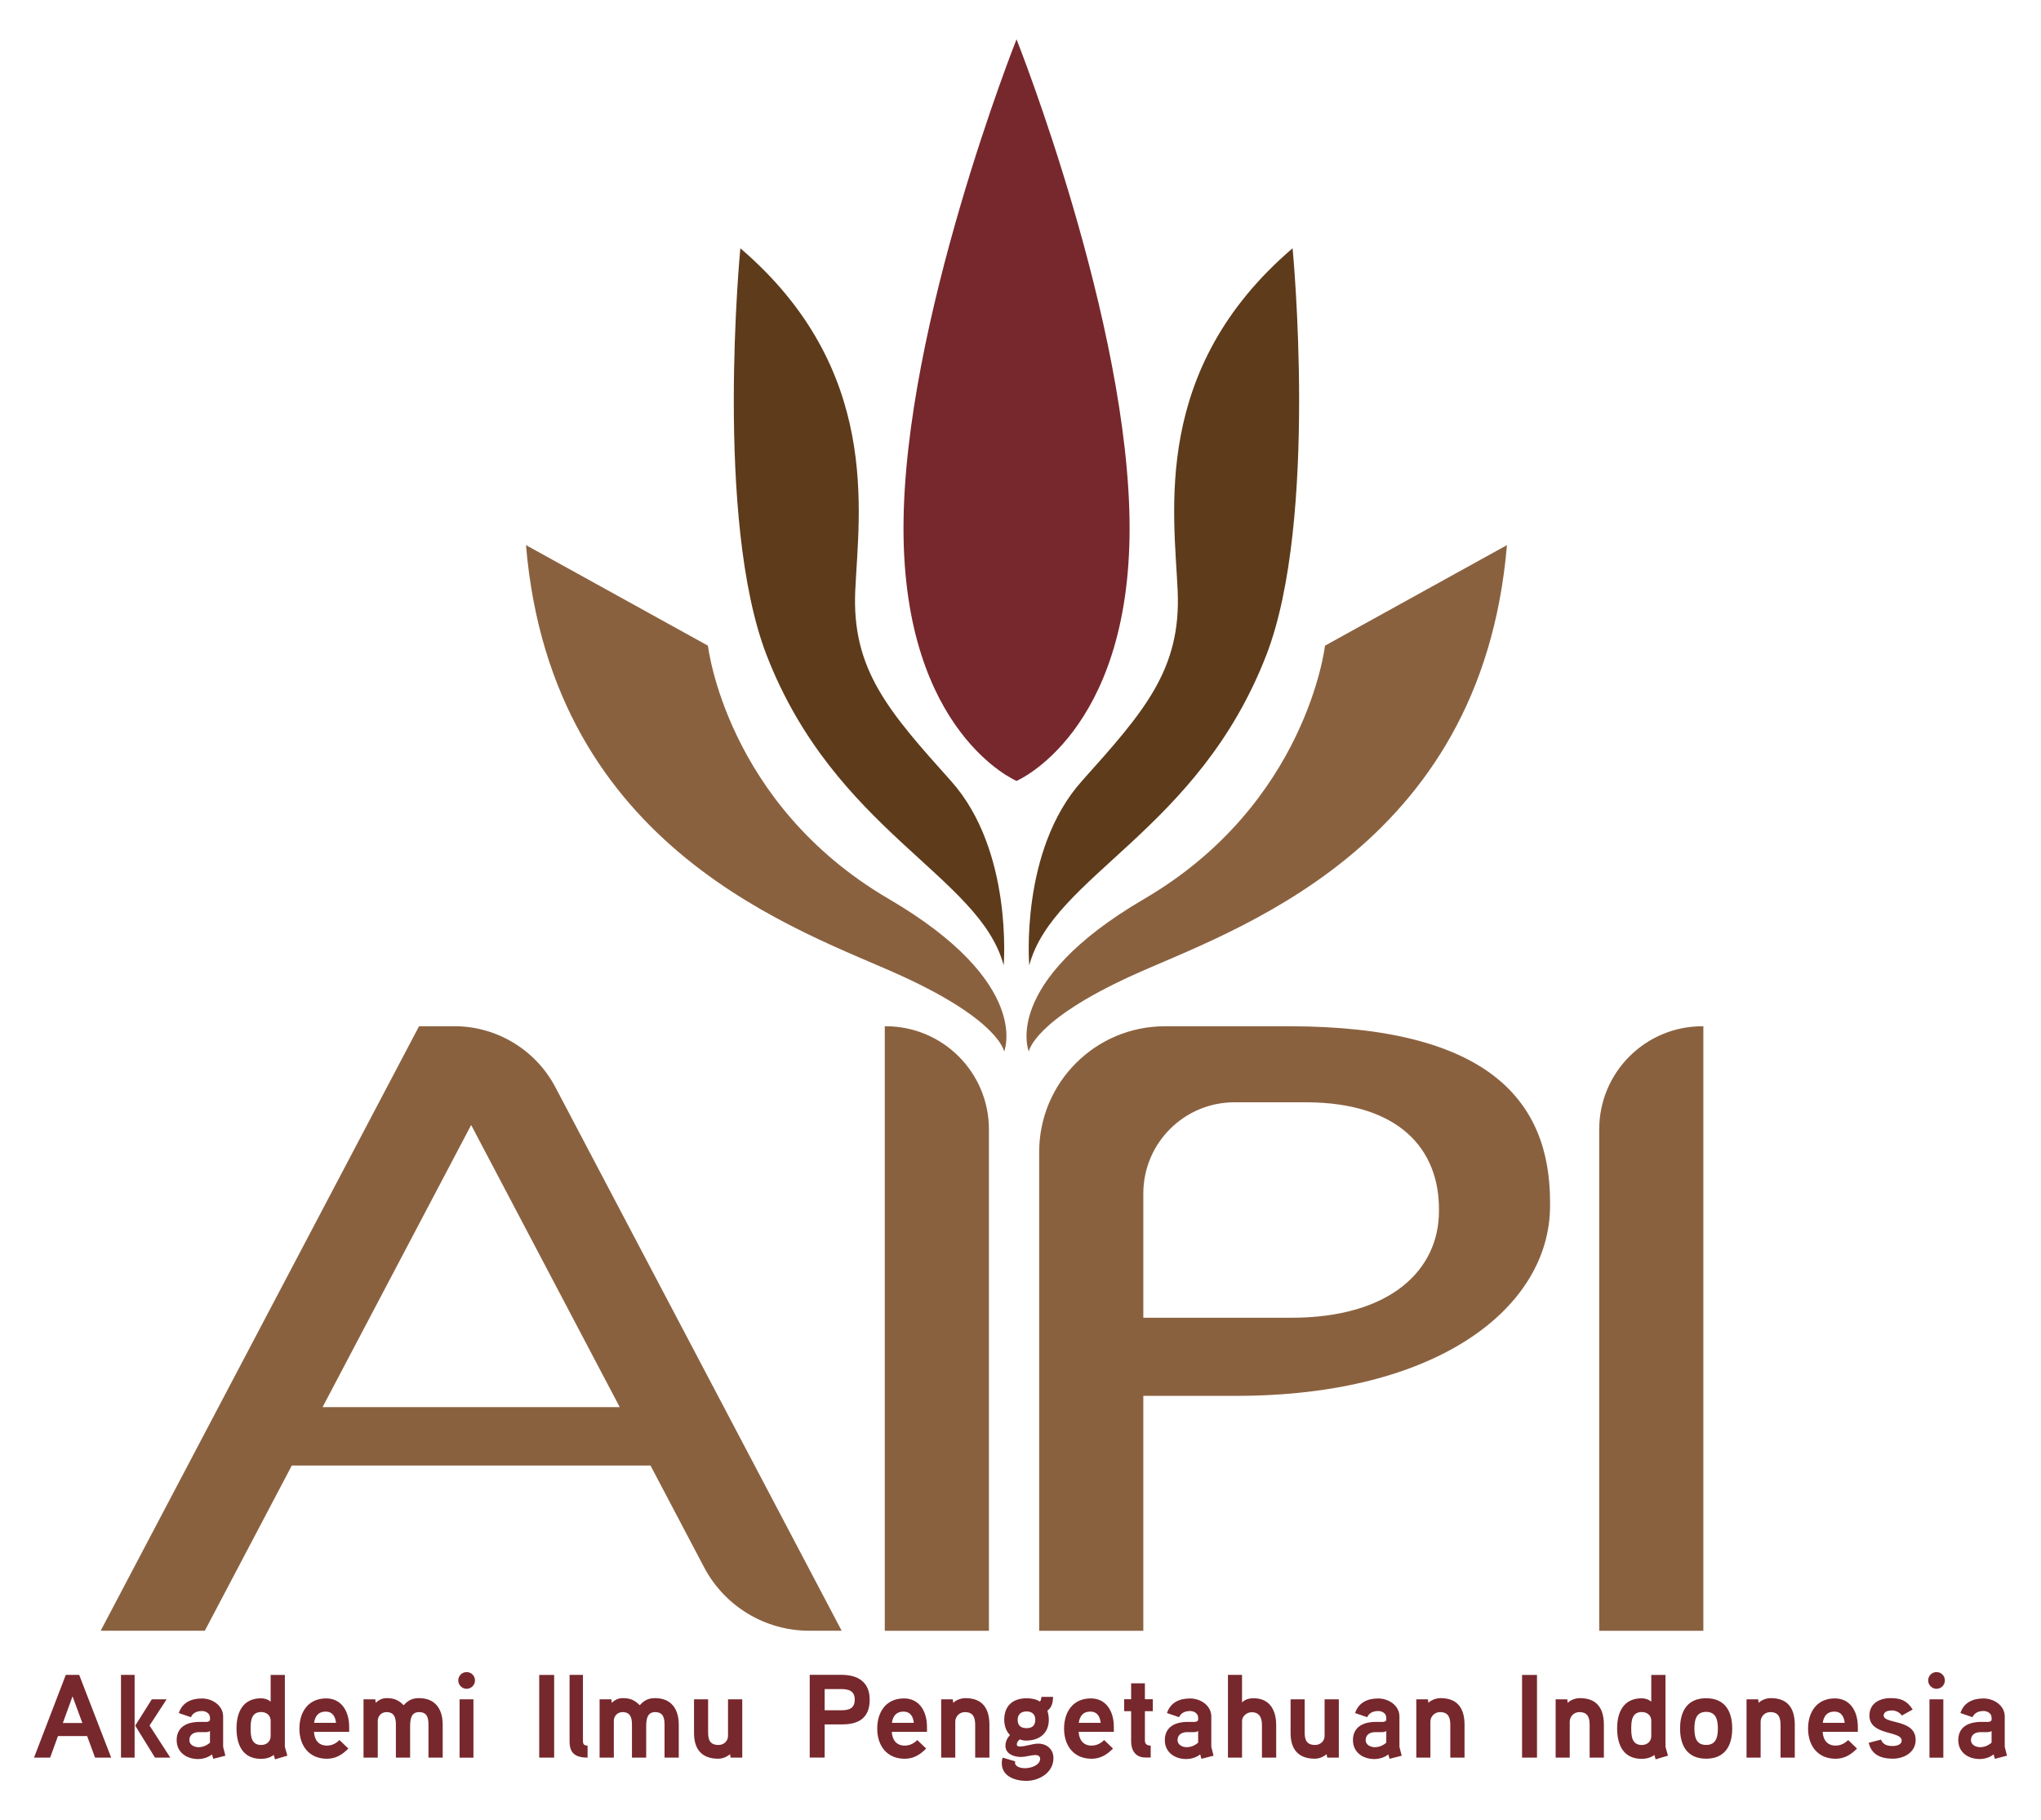 <svg viewBox="0 0 600 535" xmlns:xlink="http://www.w3.org/1999/xlink" xmlns="http://www.w3.org/2000/svg" width="1500" height="1337.5" version="1.1"><SCRIPT xmlns="" id="allow-copy_script"/>
 <path d="m590 516.06-3.558 0.91-0.376-1.294c-1.186 0.944-2.722 1.361-4.117 1.361-3.34 0-6.272-1.954-6.272-5.545 0-3.132 1.988-5.153 6.138-5.361 0.969-0.033 2.614 0 2.614 0 0.551-0.033 0.869-0.209 1.044-0.526v-0.727c0-1.219-1.152-1.954-2.372-1.954-1.428 0-2.681 0.526-3.24 1.812l-3.558-1.219c1.01-3.031 3.558-4.284 6.798-4.284 3.065 0 6.238 2.054 6.238 5.295v8.919zm-4.526-7.249c-0.459 0.242-0.768 0.317-1.186 0.317h-2.13c-1.428 0.033-2.748 0.693-2.748 2.363 0 1.395 1.495 2.063 2.647 2.063 1.286 0 2.405-0.459 3.416-1.328zm-16.206-12.418c-1.319 0-2.438-1.111-2.438-2.472 0-1.361 1.119-2.438 2.438-2.438 1.395 0 2.472 1.077 2.472 2.438 0 1.361-1.077 2.472-2.472 2.472m2.021 20.243h-4.075v-17.145h4.075zm-14.861 0.301c-3.449 0-6.272-1.152-7.073-4.668l3.624-0.944c0.451 1.261 1.495 1.887 3.382 1.887 0.977 0 2.681-0.284 2.681-1.603 0-2.965-9.478-1.361-9.478-7.357 0-3.549 2.965-5.119 6.205-5.119 3.132 0 4.877 0.802 6.514 3.349l-3.173 1.77c-0.693-0.935-1.77-1.495-2.956-1.495-0.877 0-2.405 0.242-2.405 1.495 0 2.58 9.403 0.944 9.403 7.182 0 3.658-3.449 5.503-6.723 5.503m-10.272-7.892h-10.347c0.142 2.33 1.328 4.042 3.8 4.042 1.562 0 2.823-0.735 3.691-1.637l2.614 2.505c-1.846 1.879-3.766 2.998-6.305 2.998-5.261 0-8.084-3.866-8.084-8.852 0-4.91 2.614-8.886 7.875-8.886 4.284 0 6.756 3.491 6.756 8.401zm-3.866-2.647c-0.209-1.846-1.01-3.307-3.065-3.307-2.088 0-3.098 1.319-3.382 3.307zm-14.673 10.226h-4.184v-9.579c0-2.163-0.518-3.8-3.031-3.8-1.637 0-2.823 1.328-2.823 2.823v10.556h-4.142v-17.145h3.416l0.142 1.052c0.869-0.91 2.363-1.395 3.583-1.395 5.052 0 7.04 3.098 7.04 7.833zm-26.056 0.313c-5.503 0-7.666-3.8-7.666-8.886s2.163-8.886 7.666-8.886 7.666 3.8 7.666 8.886-2.163 8.886-7.666 8.886m0-13.762c-2.998 0-3.449 2.472-3.449 4.877 0 2.438 0.451 4.844 3.449 4.844 2.965 0 3.449-2.405 3.449-4.844 0-2.405-0.484-4.877-3.449-4.877m-14.844 13.95-0.384-1.286c-1.077 0.835-2.438 1.144-3.724 1.144-5.403 0-7.215-4.142-7.215-8.952 0-4.768 1.887-8.844 7.215-8.844 0.977 0 1.988 0.276 2.823 1.002v-7.867h4.176v21.111c0 0.1 0.701 2.405 0.735 2.614zm-1.286-11.324c0-1.603-1.219-2.58-2.789-2.58-2.931 0-3.098 2.689-3.098 4.844 0 2.163 0.167 4.844 3.098 4.844 1.528 0 2.789-0.977 2.789-2.614zm-13.934 10.823h-4.184v-9.579c0-2.163-0.518-3.8-3.031-3.8-1.637 0-2.823 1.328-2.823 2.823v10.556h-4.142v-17.145h3.416l0.142 1.052c0.869-0.91 2.363-1.395 3.583-1.395 5.052 0 7.04 3.098 7.04 7.833zm-24.052 0h4.393v-24.31h-4.393zm-16.911 0h-4.184v-9.579c0-2.163-0.518-3.8-3.031-3.8-1.637 0-2.823 1.328-2.823 2.823v10.556h-4.142v-17.145h3.416l0.142 1.052c0.869-0.91 2.363-1.395 3.583-1.395 5.052 0 7.04 3.098 7.04 7.833zm-18.477-0.564-3.558 0.91-0.376-1.294c-1.186 0.944-2.722 1.361-4.117 1.361-3.34 0-6.272-1.954-6.272-5.545 0-3.132 1.988-5.153 6.138-5.361 0.969-0.033 2.606 0 2.606 0 0.56-0.033 0.877-0.209 1.052-0.526v-0.727c0-1.219-1.152-1.954-2.372-1.954-1.428 0-2.681 0.526-3.24 1.812l-3.558-1.219c1.01-3.031 3.558-4.284 6.798-4.284 3.065 0 6.238 2.054 6.238 5.295v8.919zm-4.526-7.249c-0.459 0.242-0.768 0.317-1.186 0.317h-2.13c-1.428 0.033-2.748 0.693-2.748 2.363 0 1.395 1.495 2.063 2.647 2.063 1.286 0 2.405-0.459 3.416-1.328zm-13.951 7.812h-3.416l-0.175-1.01c-1.044 0.869-2.296 1.328-3.482 1.328-4.844 0-7.107-2.823-7.107-7.491v-9.971h4.142v9.721c0 2.163 0.526 3.7 3.073 3.7 1.495 0 2.781-1.086 2.781-2.689v-10.731h4.184zm-18.414 0h-4.184v-9.545c0-2.088-0.66-3.8-3.031-3.8-1.286 0-2.823 1.044-2.823 2.614v10.731h-4.142v-24.318h4.142v8.117c0.843-0.944 2.196-1.253 3.382-1.253 4.668 0 6.656 3.382 6.656 7.908zm-18.414-0.564-3.558 0.91-0.376-1.294c-1.186 0.944-2.722 1.361-4.117 1.361-3.34 0-6.272-1.954-6.272-5.545 0-3.132 1.988-5.153 6.138-5.361 0.969-0.033 2.614 0 2.614 0 0.551-0.033 0.869-0.209 1.044-0.526v-0.727c0-1.219-1.152-1.954-2.372-1.954-1.428 0-2.681 0.526-3.24 1.812l-3.558-1.219c1.01-3.031 3.558-4.284 6.798-4.284 3.065 0 6.238 2.054 6.238 5.295v8.919zm-4.526-7.249c-0.459 0.242-0.768 0.317-1.186 0.317h-2.13c-1.428 0.033-2.748 0.693-2.748 2.363 0 1.395 1.495 2.063 2.647 2.063 1.286 0 2.405-0.459 3.416-1.328zm-13.324-5.842h-2.33v8.568c0 1.044 0.484 1.537 1.704 1.537v3.516h-1.603c-2.823 0-4.15-2.088-4.15-4.702v-8.919h-2.054v-3.516h2.054v-4.668h4.05v4.668h2.33zm-11.462 6.075h-10.347c0.142 2.33 1.319 4.042 3.8 4.042 1.562 0 2.823-0.735 3.691-1.637l2.614 2.505c-1.846 1.879-3.766 2.998-6.305 2.998-5.261 0-8.084-3.866-8.084-8.852 0-4.91 2.614-8.886 7.875-8.886 4.284 0 6.756 3.491 6.756 8.401zm-3.866-2.647c-0.209-1.846-1.01-3.307-3.065-3.307-2.096 0-3.098 1.319-3.382 3.307zm-21.939 5.215c-0.626 0-1.219-0.109-1.846-0.351-0.451 0.351-0.869 0.877-0.869 1.461 0 0.526 0.451 0.635 0.835 0.635 1.846 0 3.624-0.843 5.47-0.843 2.539 0 4.459 1.679 4.459 4.251 0 4.217-4.117 6.689-7.984 6.689-3.34 0-7.207-1.353-7.207-5.219 0-0.526 0.067-1.086 0.276-1.603l3.658 1.077c-0.033 0.175-0.033 0.276-0.033 0.451 0 1.044 1.495 1.57 2.889 1.57 1.954 0 4.493-0.944 4.493-2.789 0-0.727-0.66-1.077-1.286-1.077-1.495 0-2.889 0.56-4.351 0.56-2.096 0-4.568-0.877-4.568-3.315 0-1.144 0.526-2.263 1.328-3.132-1.219-1.219-1.679-2.889-1.679-4.493 0-4.075 2.514-6.305 6.556-6.305 1.353 0 2.748 0.209 3.933 0.969 0.317-0.384 0.418-0.869 0.418-1.386h3.449c-0.033 1.495-0.309 3.132-1.67 4.034 0.276 0.977 0.418 1.887 0.418 2.689 0 3.967-2.756 6.13-6.689 6.13m0.142-8.568c-1.537 0-2.614 0.802-2.614 2.438 0 1.704 0.935 2.472 2.614 2.472 1.67 0 2.572-0.768 2.572-2.472 0-1.637-1.044-2.438-2.572-2.438m-10.915 13.579h-4.184v-9.579c0-2.163-0.518-3.8-3.031-3.8-1.637 0-2.823 1.328-2.823 2.823v10.556h-4.142v-17.145h3.416l0.142 1.052c0.869-0.91 2.363-1.395 3.583-1.395 5.052 0 7.04 3.098 7.04 7.833zm-18.352-7.579h-10.347c0.142 2.33 1.319 4.042 3.8 4.042 1.562 0 2.823-0.735 3.691-1.637l2.614 2.505c-1.846 1.879-3.766 2.998-6.305 2.998-5.261 0-8.084-3.866-8.084-8.852 0-4.91 2.614-8.886 7.875-8.886 4.284 0 6.756 3.491 6.756 8.401zm-3.866-2.647c-0.209-1.846-1.01-3.307-3.065-3.307-2.096 0-3.098 1.319-3.382 3.307zm-21.062 0.455h-5.153v9.754h-4.393v-24.318h9.403c4.777 0 8.226 2.13 8.226 7.282 0 5.295-3.098 7.282-8.084 7.282m-0.276-10.38h-4.877v6.23h4.877c2.188 0 3.967-0.484 3.967-3.132 0-2.58-1.812-3.098-3.967-3.098m-29.1 20.151h-3.416l-0.175-1.01c-1.044 0.869-2.296 1.328-3.482 1.328-4.844 0-7.107-2.823-7.107-7.491v-9.971h4.142v9.721c0 2.163 0.526 3.7 3.073 3.7 1.495 0 2.781-1.086 2.781-2.689v-10.731h4.184zm-18.665 0h-4.184v-9.654c0-1.979-0.342-3.725-2.781-3.725-2.514 0-2.614 2.505-2.614 4.393v8.986h-4.184v-9.654c0-1.979-0.384-3.725-2.789-3.725-1.461 0-2.539 1.152-2.539 2.58v10.798h-4.184v-17.145h3.449l0.142 1.052c0.935-0.944 2.021-1.395 3.165-1.395 2.196 0 3.491 0.518 5.052 2.088 1.294-1.461 2.58-2.088 4.501-2.088 4.835 0 6.965 3.274 6.965 7.833zm-26.807 0c-3.382-0.033-5.295-1.111-5.295-4.735v-19.583h3.933v19.508c0 0.877 0.384 1.253 1.361 1.294zm-14.218 0h4.393v-24.31h-4.393zm-21.358-20.231c-1.319 0-2.438-1.111-2.438-2.472 0-1.361 1.119-2.438 2.438-2.438 1.395 0 2.472 1.077 2.472 2.438 0 1.361-1.077 2.472-2.472 2.472m2.021 20.243h-4.075v-17.145h4.075zm-9.036-0.012h-4.184v-9.654c0-1.979-0.342-3.725-2.781-3.725-2.514 0-2.614 2.505-2.614 4.393v8.986h-4.184v-9.654c0-1.979-0.384-3.725-2.789-3.725-1.461 0-2.539 1.152-2.539 2.58v10.798h-4.184v-17.145h3.449l0.142 1.052c0.935-0.944 2.021-1.395 3.165-1.395 2.196 0 3.491 0.518 5.052 2.088 1.294-1.461 2.58-2.088 4.501-2.088 4.835 0 6.965 3.274 6.965 7.833zm-27.496-7.579h-10.347c0.142 2.33 1.319 4.042 3.8 4.042 1.562 0 2.823-0.735 3.691-1.637l2.614 2.505c-1.846 1.879-3.766 2.998-6.305 2.998-5.261 0-8.084-3.866-8.084-8.852 0-4.91 2.614-8.886 7.875-8.886 4.284 0 6.756 3.491 6.756 8.401zm-3.866-2.647c-0.209-1.846-1.01-3.307-3.065-3.307-2.096 0-3.098 1.319-3.382 3.307zm-17.93 10.727-0.384-1.286c-1.077 0.835-2.438 1.144-3.724 1.144-5.403 0-7.215-4.142-7.215-8.952 0-4.768 1.887-8.844 7.215-8.844 0.977 0 1.988 0.276 2.823 1.002v-7.867h4.176v21.111c0 0.1 0.701 2.405 0.735 2.614zm-1.286-11.324c0-1.603-1.219-2.58-2.789-2.58-2.931 0-3.098 2.689-3.098 4.844 0 2.163 0.167 4.844 3.098 4.844 1.528 0 2.789-0.977 2.789-2.614zm-13.308 10.259-3.558 0.91-0.376-1.294c-1.186 0.944-2.722 1.361-4.117 1.361-3.34 0-6.272-1.954-6.272-5.545 0-3.132 1.988-5.153 6.138-5.361 0.969-0.033 2.614 0 2.614 0 0.551-0.033 0.869-0.209 1.044-0.526v-0.727c0-1.219-1.152-1.954-2.372-1.954-1.428 0-2.681 0.526-3.24 1.812l-3.558-1.219c1.01-3.031 3.558-4.284 6.798-4.284 3.065 0 6.238 2.054 6.238 5.295v8.919zm-4.526-7.249c-0.459 0.242-0.768 0.317-1.186 0.317h-2.13c-1.428 0.033-2.748 0.693-2.748 2.363 0 1.395 1.495 2.063 2.647 2.063 1.286 0 2.405-0.459 3.416-1.328zm-22.156 7.812h-4.009v-24.319h4.009zm10.489 0h-4.493l-5.821-9.403 4.877-7.733h4.351l-5.011 7.7zm-17.379 0h-4.735l-2.338-6.339h-8.568l-2.305 6.339h-4.735l9.337-24.319h3.942zm-8.468-10.172-2.889-7.842-2.856 7.842z" fill="#77282d"/>
 <path d="m163.27 319.57c-5.812-11.023-17.245-17.93-29.713-17.93h-10.364l-93.598 177.69h30.615l25.571-48.561h105.45l15.75 29.897c6.046 11.483 17.955 18.664 30.924 18.664h9.52zm-68.445 94.032 43.684-82.925 43.676 82.925zm284.03-111.95h-36.402c-20.418 0-36.962 16.543-36.962 36.962v140.73h30.615v-69.054h27.266c59.643 0 92.304-26.189 92.304-55.885v-1.086c0-29.705-18.055-51.668-76.821-51.668m44.16 54.332c0 17.312-14.255 31.35-43.459 31.35h-43.45v-36.519c0-14.815 12-26.815 26.815-26.815h20.861c27.8 0 39.233 14.03 39.233 31.35zm77.726-54.332h-0.309c-16.735 0-30.306 13.57-30.306 30.306v147.39h30.615zm-240.64 0h0.309c16.735 0 30.306 13.57 30.306 30.306v147.39h-30.615z" fill="#8a613f"/>
 <path d="m332.07 155.29c0 60.194-33.237 74.249-33.237 74.249s-33.229-14.055-33.229-74.249c0-60.194 33.229-143.74 33.229-143.74s33.237 83.543 33.237 143.74" fill="#77282d"/>
 <path d="m302.57 283.75s-2.814-33.78 15.483-54.19 29.203-32.719 28.151-55.943c-1.061-23.224-7.741-65.096 33.78-100.64 0 0 7.708 79.785-7.741 119.64-20.059 51.726-62.633 64.745-69.672 91.134m-7.516 0s2.814-33.78-15.483-54.19-29.203-32.719-28.151-55.943c1.061-23.224 7.741-65.096-33.78-100.64 0 0-7.708 79.785 7.741 119.64 20.059 51.726 62.633 64.745 69.672 91.134" fill="#5e3b1b"/>
 <path d="m443 160.23-53.488 29.554s-5.278 46.448-53.129 74.424c-42.34 24.752-33.938 44.862-33.938 44.862s1.294-9.061 30.197-22.255c28.903-13.195 102.79-36.419 110.36-126.58m-288.37 0 53.488 29.554s5.278 46.448 53.129 74.424c42.34 24.752 33.938 44.862 33.938 44.862s-1.294-9.061-30.197-22.255c-28.903-13.195-102.79-36.419-110.36-126.58" fill="#8a613f"/>
</svg>